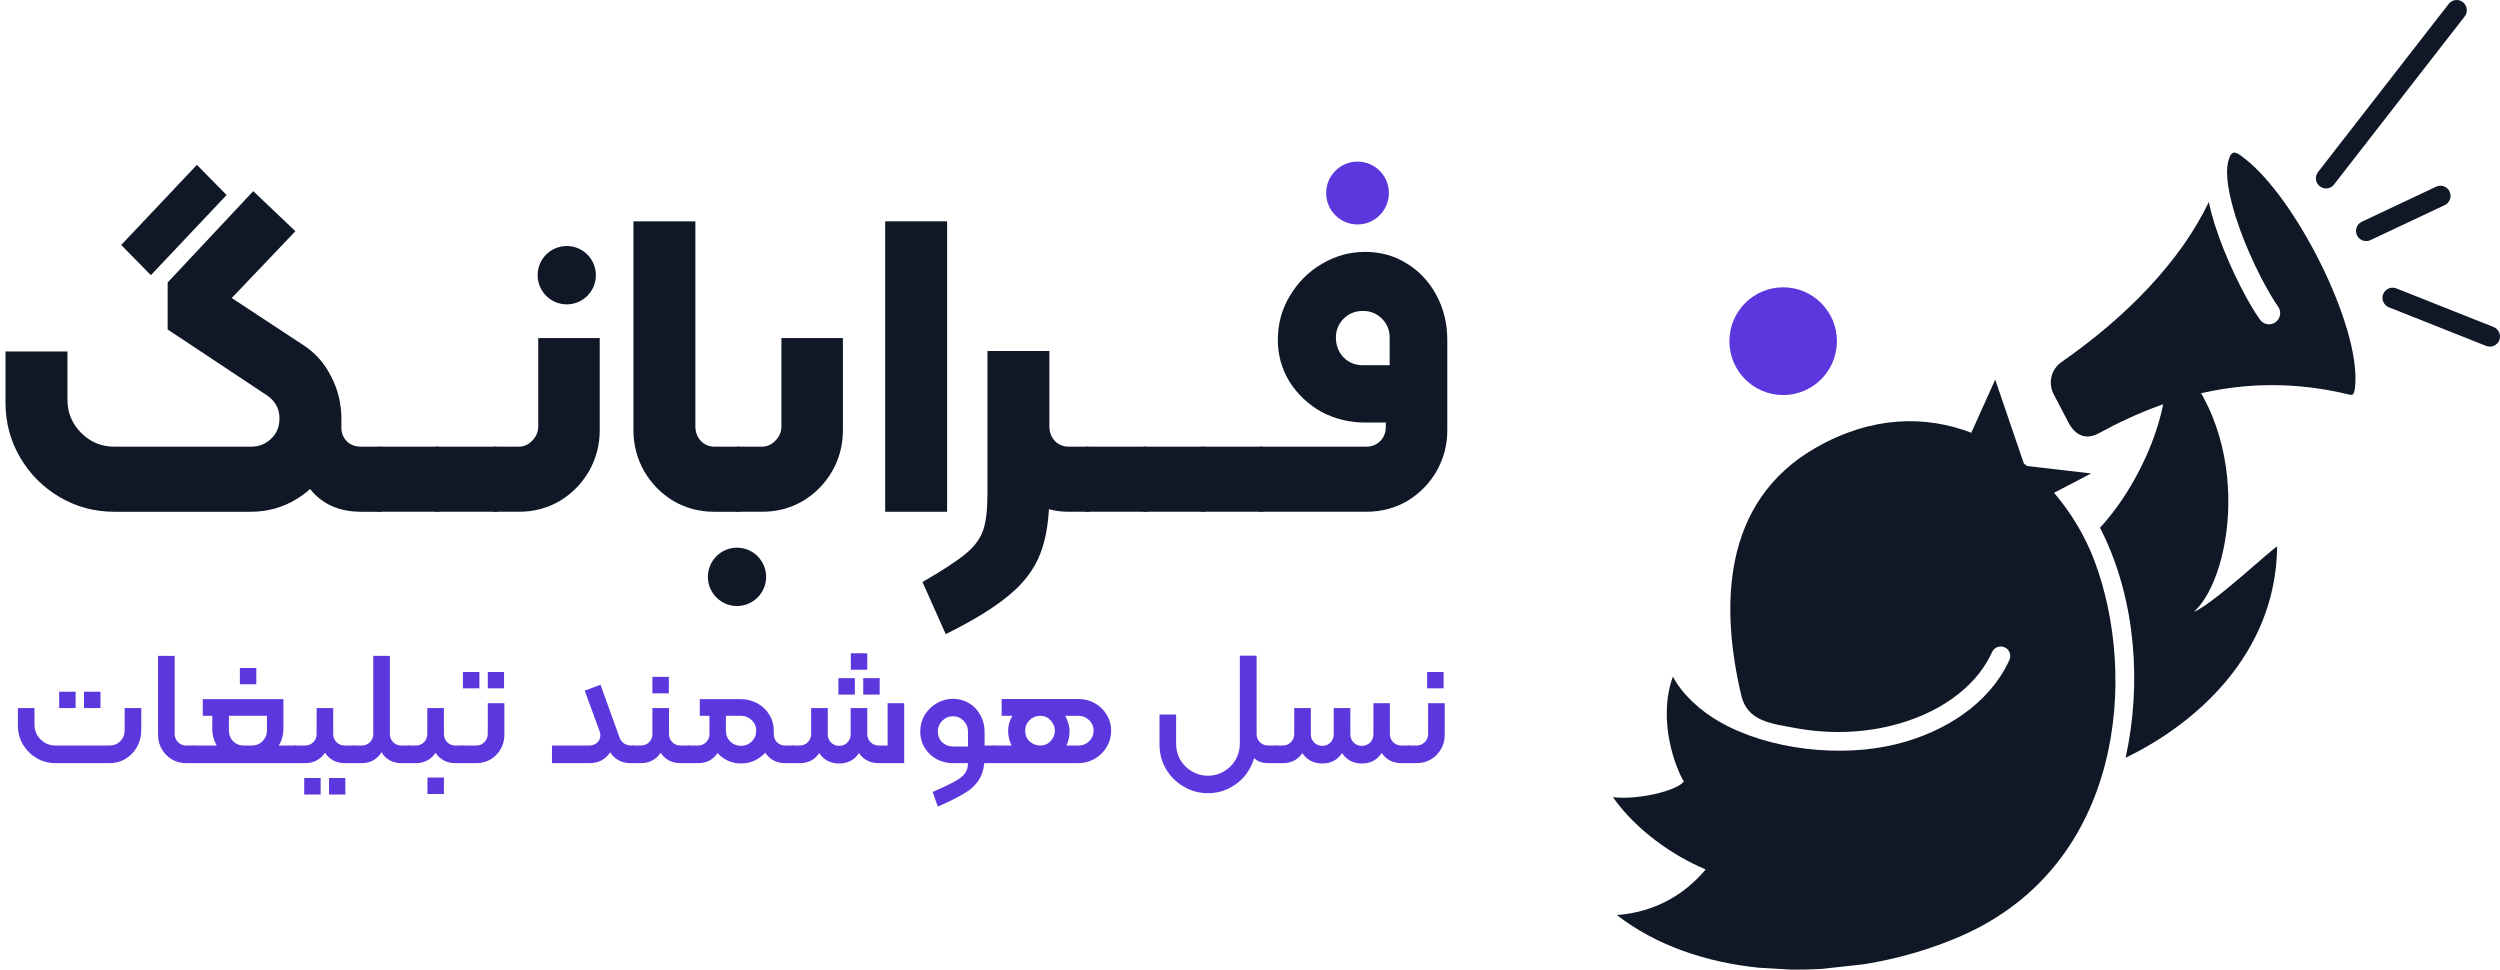 <svg width="379" height="147" viewBox="0 0 379 147" fill="none" xmlns="http://www.w3.org/2000/svg">
<g clip-path="url(#clip0_19753_33476)">
<path fill-rule="evenodd" clip-rule="evenodd" d="M362.149 46.585C361.371 46.277 360.979 45.37 361.29 44.584C361.601 43.803 362.495 43.409 363.277 43.718L378.03 49.575C378.812 49.888 379.202 50.794 378.896 51.577C378.585 52.362 377.686 52.755 376.904 52.443M359.355 36.404C358.593 36.766 357.678 36.43 357.314 35.664C356.955 34.898 357.286 33.974 358.048 33.617L369.325 28.298C370.086 27.942 371.001 28.279 371.364 29.044C371.724 29.805 371.393 30.733 370.632 31.089L359.355 36.403V36.404ZM353.831 27.979C353.314 28.651 352.351 28.765 351.682 28.247C351.013 27.719 350.893 26.752 351.412 26.083L371.224 0.59C371.744 -0.081 372.709 -0.195 373.374 0.328C374.042 0.846 374.168 1.818 373.648 2.49L353.832 27.979H353.831Z" fill="#101828"/>
<path fill-rule="evenodd" clip-rule="evenodd" d="M282.563 146.184C287.748 145.346 292.779 143.879 297.348 141.878C321.973 131.065 324.064 102.365 317.514 85.007C316.136 81.349 314.047 77.812 311.395 74.709L317.011 71.775L307.298 70.646C307.138 70.504 306.971 70.374 306.806 70.24L302.472 57.544L298.851 65.609C291.884 62.927 283.721 63.041 275.261 67.882C260.902 76.105 260.84 92.188 263.989 105.466C264.912 109.392 268.638 109.699 272.049 110.348C277.153 111.316 282.248 111.129 286.796 109.995C293.65 108.294 299.262 104.469 301.802 99.277C301.864 99.15 301.927 99.013 301.999 98.859C302.325 98.134 303.18 97.806 303.911 98.134C304.636 98.462 304.955 99.317 304.629 100.042C304.561 100.2 304.48 100.369 304.396 100.541C301.464 106.531 295.147 110.915 287.486 112.815C279.222 114.866 268.231 113.755 260.639 109.396C257.762 107.748 255.056 105.3 253.607 102.575C251.194 109.311 254.112 116.611 255.261 118.463C254.398 119.782 248.597 121.31 244.517 120.856C248.114 125.944 253.717 129.764 258.58 131.809C255.769 135.16 251.44 138.238 245.121 138.724C251.08 143.346 258.664 145.895 266.674 146.709L271.62 146.993C273.133 147.013 274.649 146.976 276.157 146.888" fill="#101828"/>
<path fill-rule="evenodd" clip-rule="evenodd" d="M318.356 80.009C325.137 72.648 330.105 60.075 327.912 52.617C341.89 64.579 338.753 87.154 332.601 92.761C335.669 91.481 344.777 82.853 345.216 82.865C345.03 99.339 332.622 109.881 322.24 114.874C324.695 103.778 323.796 91.035 318.696 80.672V80.662C318.588 80.443 318.471 80.232 318.357 80.009" fill="#101828"/>
<path fill-rule="evenodd" clip-rule="evenodd" d="M334.853 30.628C330.556 39.625 322.392 48.014 312.546 54.872C310.817 56.079 310.518 58.202 311.341 59.774L313.598 64.089C314.542 65.883 316.126 66.802 318.183 65.68C330.419 58.984 342.329 56.788 354.996 59.551C356.737 59.936 356.888 60.296 357.052 58.299C357.757 49.225 348.037 30.012 340.288 24.028C338.994 23.032 338.296 22.48 337.796 24.502C337.309 26.474 337.909 29.622 338.945 32.916C340.501 37.858 343.122 43.03 344.835 45.696H344.827C345.001 45.959 345.173 46.223 345.351 46.466C345.899 47.224 345.73 48.289 344.98 48.84C344.231 49.391 343.17 49.225 342.625 48.471C342.452 48.232 342.238 47.916 342.001 47.548L341.989 47.545C340.174 44.722 337.384 39.216 335.723 33.93C335.373 32.816 335.083 31.71 334.852 30.629" fill="#101828"/>
<path d="M270.326 59.889C274.828 59.889 278.477 56.233 278.477 51.722C278.477 47.212 274.828 43.556 270.326 43.556C265.825 43.556 262.176 47.212 262.176 51.722C262.176 56.233 265.825 59.889 270.326 59.889Z" fill="#5B37DD"/>
</g>
<path d="M191.177 77.582C190.742 77.582 190.525 77.365 190.525 76.929V68.371C190.525 67.935 190.742 67.717 191.177 67.717H207.087C207.956 67.717 208.673 67.434 209.238 66.868C209.804 66.302 210.086 65.583 210.086 64.712V64.058H206.956C204.565 64.058 202.348 63.514 200.305 62.425C198.306 61.293 196.697 59.768 195.48 57.852C194.307 55.935 193.72 53.823 193.72 51.514C193.72 49.075 194.328 46.854 195.546 44.85C196.763 42.803 198.371 41.192 200.371 40.016C202.414 38.796 204.609 38.187 206.956 38.187C209.304 38.187 211.412 38.775 213.281 39.95C215.194 41.127 216.693 42.738 217.78 44.785C218.867 46.832 219.41 49.075 219.41 51.514V65.234C219.41 67.456 218.867 69.525 217.78 71.441C216.693 73.314 215.215 74.817 213.346 75.949C211.477 77.038 209.412 77.582 207.152 77.582H191.177ZM210.673 55.369V51.188C210.673 50.055 210.282 49.097 209.499 48.313C208.717 47.529 207.76 47.137 206.63 47.137C205.457 47.137 204.478 47.529 203.696 48.313C202.914 49.097 202.522 50.055 202.522 51.188C202.522 52.364 202.914 53.366 203.696 54.193C204.478 54.977 205.457 55.369 206.63 55.369H210.673Z" fill="#101828"/>
<path d="M182.39 77.583C181.955 77.583 181.738 77.365 181.738 76.93V68.371C181.738 67.936 181.955 67.718 182.39 67.718H191.192C191.627 67.718 191.844 67.936 191.844 68.371V76.93C191.844 77.365 191.627 77.583 191.192 77.583H182.39Z" fill="#101828"/>
<path d="M173.602 77.583C173.168 77.583 172.95 77.365 172.95 76.93V68.371C172.95 67.936 173.168 67.718 173.602 67.718H182.405C182.84 67.718 183.057 67.936 183.057 68.371V76.93C183.057 77.365 182.84 77.583 182.405 77.583H173.602Z" fill="#101828"/>
<path d="M164.815 77.583C164.38 77.583 164.163 77.365 164.163 76.93V68.371C164.163 67.936 164.38 67.718 164.815 67.718H173.617C174.052 67.718 174.27 67.936 174.27 68.371V76.93C174.27 77.365 174.052 77.583 173.617 77.583H164.815Z" fill="#101828"/>
<path d="M139.85 88.233C142.937 86.447 145.132 85.009 146.436 83.921C147.74 82.832 148.609 81.656 149.044 80.392C149.479 79.129 149.696 77.3 149.696 74.904V53.214H159.085V74.904C159.085 78.563 158.629 81.569 157.716 83.921C156.803 86.272 155.238 88.363 153.021 90.192C150.805 92.065 147.588 94.047 143.371 96.138L139.85 88.233ZM162.085 77.583C158.781 77.583 156.347 76.451 154.782 74.186C153.261 71.921 152.5 68.937 152.5 65.235V53.214H159.085V64.647C159.085 65.518 159.368 66.259 159.933 66.868C160.498 67.435 161.215 67.718 162.085 67.718H164.823C165.258 67.718 165.476 67.936 165.476 68.371V76.93C165.476 77.365 165.258 77.583 164.823 77.583H162.085Z" fill="#101828"/>
<path d="M134.193 33.549H143.583V77.584H134.193V33.549Z" fill="#101828"/>
<path d="M111.943 77.583C111.508 77.583 111.291 77.365 111.291 76.93V68.371C111.291 67.936 111.508 67.718 111.943 67.718H115.464C116.29 67.718 116.985 67.413 117.55 66.803C118.159 66.194 118.463 65.475 118.463 64.647V51.254H127.787V65.235C127.787 67.457 127.244 69.525 126.157 71.442C125.07 73.315 123.592 74.817 121.723 75.95C119.854 77.039 117.789 77.583 115.529 77.583H111.943Z" fill="#101828"/>
<path d="M108.289 77.584C106.028 77.584 103.963 77.039 102.094 75.95C100.225 74.818 98.747 73.315 97.66 71.442C96.573 69.526 96.03 67.457 96.03 65.236V33.549H105.42V64.647C105.42 65.519 105.702 66.259 106.267 66.869C106.832 67.435 107.528 67.718 108.354 67.718H111.94C112.375 67.718 112.592 67.936 112.592 68.371V76.93C112.592 77.366 112.375 77.584 111.94 77.584H108.289Z" fill="#101828"/>
<path d="M75.074 77.583C74.639 77.583 74.422 77.365 74.422 76.93V68.371C74.422 67.936 74.639 67.718 75.074 67.718H78.595C79.421 67.718 80.117 67.413 80.682 66.803C81.29 66.194 81.594 65.475 81.594 64.647V51.254H90.919V65.235C90.919 67.457 90.375 69.525 89.289 71.442C88.202 73.315 86.724 74.817 84.855 75.95C82.986 77.039 80.921 77.583 78.66 77.583H75.074Z" fill="#101828"/>
<path d="M66.287 77.583C65.852 77.583 65.635 77.365 65.635 76.93V68.371C65.635 67.936 65.852 67.718 66.287 67.718H75.089C75.524 67.718 75.741 67.936 75.741 68.371V76.93C75.741 77.365 75.524 77.583 75.089 77.583H66.287Z" fill="#101828"/>
<path d="M57.499 77.583C57.065 77.583 56.847 77.365 56.847 76.93V68.371C56.847 67.936 57.065 67.718 57.499 67.718H66.302C66.737 67.718 66.954 67.936 66.954 68.371V76.93C66.954 77.365 66.737 77.583 66.302 77.583H57.499Z" fill="#101828"/>
<path d="M116.145 87.451C116.145 89.894 114.169 91.875 111.73 91.875C109.292 91.875 107.315 89.894 107.315 87.451C107.315 85.008 109.292 83.027 111.73 83.027C114.169 83.027 116.145 85.008 116.145 87.451Z" fill="#101828"/>
<path d="M210.556 29.264C210.556 31.895 208.427 34.028 205.801 34.028C203.175 34.028 201.047 31.895 201.047 29.264C201.047 26.633 203.175 24.5 205.801 24.5C208.427 24.5 210.556 26.633 210.556 29.264Z" fill="#5B37DD"/>
<path d="M54.758 77.584C51.411 77.584 48.825 76.429 46.999 74.121C45.173 71.769 44.261 68.807 44.261 65.236V63.602H51.759V64.648C51.715 65.519 51.976 66.259 52.541 66.869C53.106 67.435 53.846 67.718 54.758 67.718H57.497C57.932 67.718 58.149 67.936 58.149 68.372V76.93C58.149 77.366 57.932 77.584 57.497 77.584H54.758ZM18.374 37.142L29.85 24.99L34.349 29.564L22.873 41.716L18.374 37.142ZM17.331 77.584C14.332 77.584 11.571 76.843 9.05 75.362C6.529 73.881 4.529 71.878 3.051 69.352C1.573 66.825 0.834 64.06 0.834 61.054V53.28H10.224V60.597C10.224 62.557 10.919 64.234 12.31 65.628C13.701 67.021 15.375 67.718 17.331 67.718H38.066C39.24 67.718 40.239 67.326 41.066 66.542C41.935 65.758 42.37 64.713 42.37 63.406C42.37 61.838 41.609 60.597 40.087 59.682L25.416 49.948V42.826L38.392 28.976L44.782 35.052L35.132 45.178L45.956 52.3C47.782 53.476 49.194 55.065 50.194 57.069C51.237 59.029 51.759 61.207 51.759 63.602C51.759 66.129 51.129 68.459 49.868 70.593C48.651 72.727 46.999 74.426 44.913 75.689C42.826 76.952 40.522 77.584 38.001 77.584H17.331Z" fill="#101828"/>
<path d="M90.335 41.718C90.335 44.162 88.359 46.142 85.92 46.142C83.482 46.142 81.505 44.162 81.505 41.718C81.505 39.275 83.482 37.295 85.92 37.295C88.359 37.295 90.335 39.275 90.335 41.718Z" fill="#101828"/>
<path d="M8.407 115.694C7.38 115.694 6.427 115.441 5.546 114.935C4.682 114.412 3.99 113.718 3.468 112.852C2.963 111.97 2.71 111.015 2.71 109.986V107.34H5.228V109.863C5.228 110.435 5.367 110.966 5.644 111.456C5.938 111.929 6.329 112.313 6.818 112.607C7.307 112.885 7.837 113.024 8.407 113.024H16.598C17.25 113.024 17.797 112.803 18.237 112.362C18.677 111.921 18.897 111.374 18.897 110.721V107.34H21.415V110.721C21.415 111.619 21.203 112.452 20.78 113.22C20.356 113.971 19.777 114.575 19.044 115.033C18.31 115.474 17.495 115.694 16.598 115.694H8.407ZM8.97 104.865H11.464V107.34H8.97V104.865ZM12.735 104.865H15.229V107.34H12.735V104.865Z" fill="#5B37DD"/>
<path d="M28.216 115.694C27.434 115.694 26.717 115.506 26.065 115.131C25.413 114.739 24.899 114.216 24.524 113.563C24.149 112.909 23.962 112.191 23.962 111.407V99.426H26.48V111.26C26.48 111.75 26.651 112.166 26.994 112.509C27.336 112.852 27.744 113.024 28.216 113.024H29.415C29.578 113.024 29.659 113.105 29.659 113.269V115.449C29.659 115.613 29.578 115.694 29.415 115.694H28.216Z" fill="#5B37DD"/>
<path d="M36.974 115.155C36.077 115.155 35.262 114.959 34.529 114.567C33.795 114.159 33.217 113.604 32.793 112.901C32.385 112.199 32.181 111.399 32.181 110.5V108.516H30.739V105.992H42.965V110.5C42.965 111.399 42.753 112.199 42.329 112.901C41.921 113.604 41.351 114.159 40.617 114.567C39.9 114.959 39.093 115.155 38.196 115.155H36.974ZM29.418 115.694C29.255 115.694 29.174 115.613 29.174 115.449V113.269C29.174 113.105 29.255 113.024 29.418 113.024H44.798C44.961 113.024 45.043 113.105 45.043 113.269V115.449C45.043 115.613 44.961 115.694 44.798 115.694H29.418ZM38.196 113.024C38.832 113.024 39.37 112.803 39.81 112.362C40.25 111.921 40.47 111.374 40.47 110.721V108.516H34.7V110.721C34.7 111.374 34.912 111.921 35.336 112.362C35.776 112.803 36.322 113.024 36.974 113.024H38.196ZM36.363 101.264H38.857V103.738H36.363V101.264Z" fill="#5B37DD"/>
<path d="M44.552 113.269C44.552 113.105 44.633 113.024 44.796 113.024H46.263C46.736 113.024 47.143 112.86 47.486 112.534C47.828 112.191 47.999 111.774 47.999 111.284V107.34H50.518V111.284C50.518 111.774 50.689 112.191 51.031 112.534C51.374 112.86 51.781 113.024 52.254 113.024H53.745C53.908 113.024 53.99 113.105 53.99 113.269V115.449C53.99 115.613 53.908 115.694 53.745 115.694H52.254C51.618 115.694 51.039 115.555 50.518 115.278C50.012 115 49.597 114.616 49.271 114.126C48.945 114.616 48.521 115 47.999 115.278C47.494 115.555 46.915 115.694 46.263 115.694H44.796C44.633 115.694 44.552 115.613 44.552 115.449V113.269ZM46.117 117.948H48.611V120.447H46.117V117.948ZM49.882 117.948H52.352V120.447H49.882V117.948Z" fill="#5B37DD"/>
<path d="M53.751 115.694C53.587 115.694 53.506 115.613 53.506 115.449V113.269C53.506 113.105 53.587 113.024 53.751 113.024H54.851C55.324 113.024 55.731 112.86 56.073 112.534C56.416 112.191 56.587 111.774 56.587 111.284V99.426H59.105V111.284C59.105 111.774 59.277 112.191 59.619 112.534C59.961 112.86 60.369 113.024 60.842 113.024H61.942C62.105 113.024 62.186 113.105 62.186 113.269V115.449C62.186 115.613 62.105 115.694 61.942 115.694H60.842C60.19 115.694 59.594 115.547 59.056 115.253C58.535 114.943 58.127 114.535 57.834 114.028C57.541 114.535 57.133 114.943 56.611 115.253C56.09 115.547 55.503 115.694 54.851 115.694H53.751Z" fill="#5B37DD"/>
<path d="M61.942 115.694C61.779 115.694 61.696 115.613 61.696 115.449V113.269C61.696 113.105 61.779 113.024 61.942 113.024H63.041C63.514 113.024 63.922 112.86 64.264 112.534C64.606 112.191 64.777 111.774 64.777 111.284V107.34H67.296V111.284C67.296 111.774 67.467 112.191 67.809 112.534C68.152 112.86 68.559 113.024 69.032 113.024H70.132C70.295 113.024 70.377 113.105 70.377 113.269V115.449C70.377 115.613 70.295 115.694 70.132 115.694H69.032C68.38 115.694 67.793 115.555 67.271 115.278C66.766 115 66.35 114.616 66.024 114.126C65.715 114.616 65.299 115 64.777 115.278C64.272 115.555 63.693 115.694 63.041 115.694H61.942ZM64.802 117.875H67.296V120.374H64.802V117.875Z" fill="#5B37DD"/>
<path d="M70.132 115.694C69.969 115.694 69.887 115.613 69.887 115.449V113.269C69.887 113.105 69.969 113.024 70.132 113.024H72.21C72.699 113.024 73.106 112.852 73.432 112.509C73.775 112.166 73.946 111.75 73.946 111.26V106.605H76.464V111.407C76.464 112.191 76.277 112.909 75.902 113.563C75.527 114.216 75.013 114.739 74.361 115.131C73.709 115.506 72.992 115.694 72.21 115.694H70.132ZM70.18 101.876H72.674V104.351H70.18V101.876ZM73.946 101.876H76.415V104.351H73.946V101.876Z" fill="#5B37DD"/>
<path d="M83.679 113.024H89.303C89.776 113.024 90.175 112.885 90.501 112.607C90.843 112.313 91.015 111.929 91.015 111.456C91.015 111.325 90.966 111.096 90.868 110.77L88.643 104.694L91.039 103.812L93.9 111.75C94.03 112.142 94.25 112.452 94.56 112.681C94.886 112.909 95.261 113.024 95.685 113.024H95.954C96.117 113.024 96.198 113.105 96.198 113.269V115.449C96.198 115.613 96.117 115.694 95.954 115.694H95.563C94.878 115.694 94.267 115.539 93.729 115.229C93.191 114.918 92.791 114.526 92.531 114.053C92.123 114.608 91.659 115.025 91.137 115.302C90.632 115.564 90.02 115.694 89.303 115.694H83.679V113.024Z" fill="#5B37DD"/>
<path d="M95.699 113.269C95.699 113.105 95.781 113.024 95.944 113.024H97.166C97.639 113.024 98.047 112.86 98.389 112.534C98.731 112.191 98.903 111.774 98.903 111.284V107.34H101.421V111.284C101.421 111.774 101.592 112.191 101.935 112.534C102.277 112.86 102.684 113.024 103.157 113.024H104.38C104.543 113.024 104.624 113.105 104.624 113.269V115.449C104.624 115.613 104.543 115.694 104.38 115.694H103.157C102.505 115.694 101.918 115.555 101.397 115.278C100.891 115 100.476 114.616 100.15 114.126C99.84 114.616 99.424 115 98.903 115.278C98.397 115.555 97.819 115.694 97.166 115.694H95.944C95.781 115.694 95.699 115.613 95.699 115.449V113.269ZM98.903 102.611H101.397V105.11H98.903V102.611Z" fill="#5B37DD"/>
<path d="M112.32 115.743C111.423 115.743 110.608 115.523 109.875 115.082C109.157 114.641 108.587 114.036 108.163 113.269C107.755 112.501 107.552 111.668 107.552 110.77V108.516H106.085V105.992H112.32C113.233 105.992 114.064 106.205 114.814 106.629C115.58 107.038 116.183 107.609 116.623 108.344C117.08 109.079 117.308 109.888 117.308 110.77C117.308 111.668 117.08 112.501 116.623 113.269C116.183 114.02 115.58 114.624 114.814 115.082C114.064 115.523 113.233 115.743 112.32 115.743ZM104.373 115.694C104.21 115.694 104.129 115.613 104.129 115.449V113.269C104.129 113.105 104.21 113.024 104.373 113.024H105.816C106.288 113.024 106.696 112.86 107.038 112.534C107.381 112.191 107.552 111.774 107.552 111.284V108.957H109.581V111.431C109.581 112.64 109.239 113.653 108.554 114.469C107.886 115.286 106.973 115.694 105.816 115.694H104.373ZM112.32 113.073C112.972 113.073 113.518 112.852 113.958 112.411C114.414 111.97 114.643 111.423 114.643 110.77C114.643 110.133 114.414 109.602 113.958 109.177C113.518 108.736 112.972 108.516 112.32 108.516H110.046V110.77C110.046 111.423 110.266 111.97 110.706 112.411C111.146 112.852 111.684 113.073 112.32 113.073ZM119.044 115.694C117.887 115.694 116.966 115.286 116.281 114.469C115.596 113.653 115.254 112.64 115.254 111.431V110.77H117.308V111.284C117.308 111.774 117.471 112.191 117.797 112.534C118.139 112.86 118.555 113.024 119.044 113.024H120.144C120.307 113.024 120.389 113.105 120.389 113.269V115.449C120.389 115.613 120.307 115.694 120.144 115.694H119.044Z" fill="#5B37DD"/>
<path d="M133.214 115.694C132.057 115.694 131.136 115.286 130.451 114.469C129.783 113.653 129.449 112.64 129.449 111.431V107.34H131.478V111.284C131.478 111.774 131.65 112.191 131.992 112.534C132.334 112.86 132.742 113.024 133.214 113.024H134.559V106.605H137.078V115.694H133.214ZM120.133 115.694C119.97 115.694 119.888 115.613 119.888 115.449V113.269C119.888 113.105 119.97 113.024 120.133 113.024H121.233C121.706 113.024 122.113 112.86 122.456 112.534C122.798 112.191 122.969 111.774 122.969 111.284V107.34H124.999V111.431C124.999 112.64 124.656 113.653 123.972 114.469C123.303 115.286 122.391 115.694 121.233 115.694H120.133ZM127.224 115.743C126.066 115.743 125.145 115.335 124.461 114.518C123.792 113.702 123.458 112.689 123.458 111.48V107.34H125.488V111.333C125.488 111.823 125.659 112.24 126.001 112.583C126.344 112.909 126.751 113.073 127.224 113.073C127.713 113.073 128.12 112.909 128.446 112.583C128.789 112.24 128.96 111.823 128.96 111.333V107.34H130.989V111.48C130.989 112.689 130.647 113.702 129.962 114.518C129.294 115.335 128.381 115.743 127.224 115.743ZM127.102 102.807H129.596V105.306H127.102V102.807ZM130.867 102.807H133.361V105.306H130.867V102.807ZM128.984 99.034H131.478V101.533H128.984V99.034Z" fill="#5B37DD"/>
<path d="M141.39 120.055C142.906 119.402 144.023 118.871 144.74 118.463C145.473 118.071 145.987 117.662 146.28 117.238C146.59 116.829 146.745 116.315 146.745 115.694H144.495C143.582 115.694 142.743 115.49 141.977 115.082C141.227 114.657 140.624 114.077 140.167 113.342C139.727 112.607 139.507 111.791 139.507 110.892C139.507 109.994 139.727 109.169 140.167 108.418C140.624 107.666 141.227 107.07 141.977 106.629C142.743 106.172 143.582 105.943 144.495 105.943C145.376 105.943 146.182 106.164 146.916 106.605C147.65 107.046 148.22 107.65 148.628 108.418C149.051 109.169 149.263 109.994 149.263 110.892V114.69C149.263 116.045 149.019 117.148 148.53 117.997C148.057 118.847 147.34 119.565 146.378 120.153C145.433 120.758 144.031 121.468 142.172 122.285L141.39 120.055ZM144.495 113.171H146.745V110.892C146.745 110.255 146.525 109.716 146.085 109.275C145.644 108.818 145.115 108.589 144.495 108.589C143.843 108.589 143.289 108.818 142.833 109.275C142.392 109.716 142.172 110.255 142.172 110.892C142.172 111.546 142.392 112.093 142.833 112.534C143.289 112.958 143.843 113.171 144.495 113.171ZM149.141 113.024H150.535C150.698 113.024 150.779 113.105 150.779 113.269V115.449C150.779 115.613 150.698 115.694 150.535 115.694H149.141V113.024Z" fill="#5B37DD"/>
<path d="M157.695 113.024C158.347 113.024 158.876 112.795 159.284 112.338C159.708 111.88 159.92 111.358 159.92 110.77C159.92 110.198 159.708 109.684 159.284 109.226C158.876 108.753 158.347 108.516 157.695 108.516C157.059 108.516 156.521 108.736 156.081 109.177C155.641 109.602 155.421 110.133 155.421 110.77C155.421 111.456 155.649 112.003 156.105 112.411C156.578 112.82 157.108 113.024 157.695 113.024H163.49C164.125 113.024 164.663 112.811 165.103 112.387C165.56 111.946 165.788 111.407 165.788 110.77C165.788 110.133 165.56 109.602 165.103 109.177C164.663 108.736 164.125 108.516 163.49 108.516H151.851V105.968H163.49C164.386 105.968 165.209 106.18 165.959 106.605C166.725 107.029 167.328 107.609 167.769 108.344C168.225 109.079 168.453 109.888 168.453 110.77C168.453 111.668 168.225 112.493 167.769 113.244C167.328 113.996 166.725 114.592 165.959 115.033C165.193 115.474 164.37 115.694 163.49 115.694H157.548C156.619 115.694 155.795 115.457 155.078 114.984C154.361 114.51 153.807 113.898 153.416 113.146C153.024 112.379 152.829 111.586 152.829 110.77C152.829 110.018 153.032 109.292 153.44 108.589C153.864 107.887 154.442 107.315 155.176 106.874C155.926 106.433 156.765 106.213 157.695 106.213C158.738 106.213 159.585 106.482 160.237 107.021C160.906 107.56 161.387 108.189 161.68 108.908C161.99 109.61 162.145 110.231 162.145 110.77C162.145 111.782 161.917 112.664 161.46 113.416C161.004 114.167 160.417 114.739 159.7 115.131C158.999 115.506 158.281 115.694 157.548 115.694H150.481L150.506 113.024H157.695Z" fill="#5B37DD"/>
<path d="M183.117 120.251C181.797 120.251 180.574 119.916 179.449 119.247C178.324 118.593 177.428 117.703 176.76 116.576C176.107 115.449 175.781 114.224 175.781 112.901V108.32H178.3V112.754C178.3 113.636 178.512 114.453 178.936 115.204C179.376 115.939 179.963 116.519 180.696 116.944C181.446 117.385 182.253 117.605 183.117 117.605C183.997 117.605 184.804 117.385 185.538 116.944C186.288 116.519 186.874 115.939 187.298 115.204C187.738 114.453 187.958 113.636 187.958 112.754V99.402H190.404V112.901C190.404 114.224 190.078 115.449 189.425 116.576C188.79 117.703 187.909 118.593 186.785 119.247C185.676 119.916 184.454 120.251 183.117 120.251ZM192.262 115.694C191.137 115.694 190.306 115.302 189.768 114.518C189.246 113.734 188.985 112.705 188.985 111.431V99.426H190.501V111.284C190.501 111.774 190.673 112.191 191.015 112.534C191.357 112.86 191.773 113.024 192.262 113.024H193.362C193.525 113.024 193.607 113.105 193.607 113.269V115.449C193.607 115.613 193.525 115.694 193.362 115.694H192.262Z" fill="#5B37DD"/>
<path d="M206.45 115.743C205.309 115.743 204.396 115.335 203.711 114.518C203.027 113.702 202.684 112.689 202.684 111.48V107.34H204.714V111.333C204.714 111.823 204.885 112.24 205.227 112.583C205.57 112.909 205.977 113.073 206.45 113.073C206.939 113.073 207.355 112.909 207.697 112.583C208.039 112.24 208.21 111.823 208.21 111.333V106.605H210.215V111.48C210.215 112.689 209.873 113.702 209.188 114.518C208.52 115.335 207.607 115.743 206.45 115.743ZM193.368 115.694C193.205 115.694 193.124 115.613 193.124 115.449V113.269C193.124 113.105 193.205 113.024 193.368 113.024H194.469C194.941 113.024 195.349 112.86 195.691 112.534C196.034 112.191 196.205 111.774 196.205 111.284V107.34H198.234V111.431C198.234 112.64 197.892 113.653 197.207 114.469C196.539 115.286 195.626 115.694 194.469 115.694H193.368ZM200.459 115.743C199.302 115.743 198.381 115.335 197.696 114.518C197.028 113.702 196.694 112.689 196.694 111.48V107.34H198.723V111.333C198.723 111.823 198.894 112.24 199.237 112.583C199.579 112.909 199.987 113.073 200.459 113.073C200.948 113.073 201.356 112.909 201.682 112.583C202.024 112.24 202.195 111.823 202.195 111.333V107.34H204.225V111.48C204.225 112.689 203.882 113.702 203.198 114.518C202.529 115.335 201.617 115.743 200.459 115.743ZM212.465 115.694C211.308 115.694 210.387 115.286 209.702 114.469C209.017 113.653 208.675 112.64 208.675 111.431V106.605H210.704V111.284C210.704 111.774 210.876 112.191 211.218 112.534C211.56 112.86 211.976 113.024 212.465 113.024H213.565C213.728 113.024 213.81 113.105 213.81 113.269V115.449C213.81 115.613 213.728 115.694 213.565 115.694H212.465Z" fill="#5B37DD"/>
<path d="M213.57 115.694C213.407 115.694 213.325 115.613 213.325 115.449V113.269C213.325 113.105 213.407 113.024 213.57 113.024H214.768C215.24 113.024 215.648 112.852 215.99 112.509C216.333 112.166 216.504 111.75 216.504 111.26V106.605H219.022V111.407C219.022 112.191 218.835 112.909 218.46 113.563C218.085 114.216 217.571 114.739 216.919 115.131C216.267 115.506 215.55 115.694 214.768 115.694H213.57ZM216.357 101.876H218.851V104.351H216.357V101.876Z" fill="#5B37DD"/>
<defs>
<clipPath id="clip0_19753_33476">
<rect width="134.484" height="147" fill="white" transform="translate(244.516)"/>
</clipPath>
</defs>
</svg>
